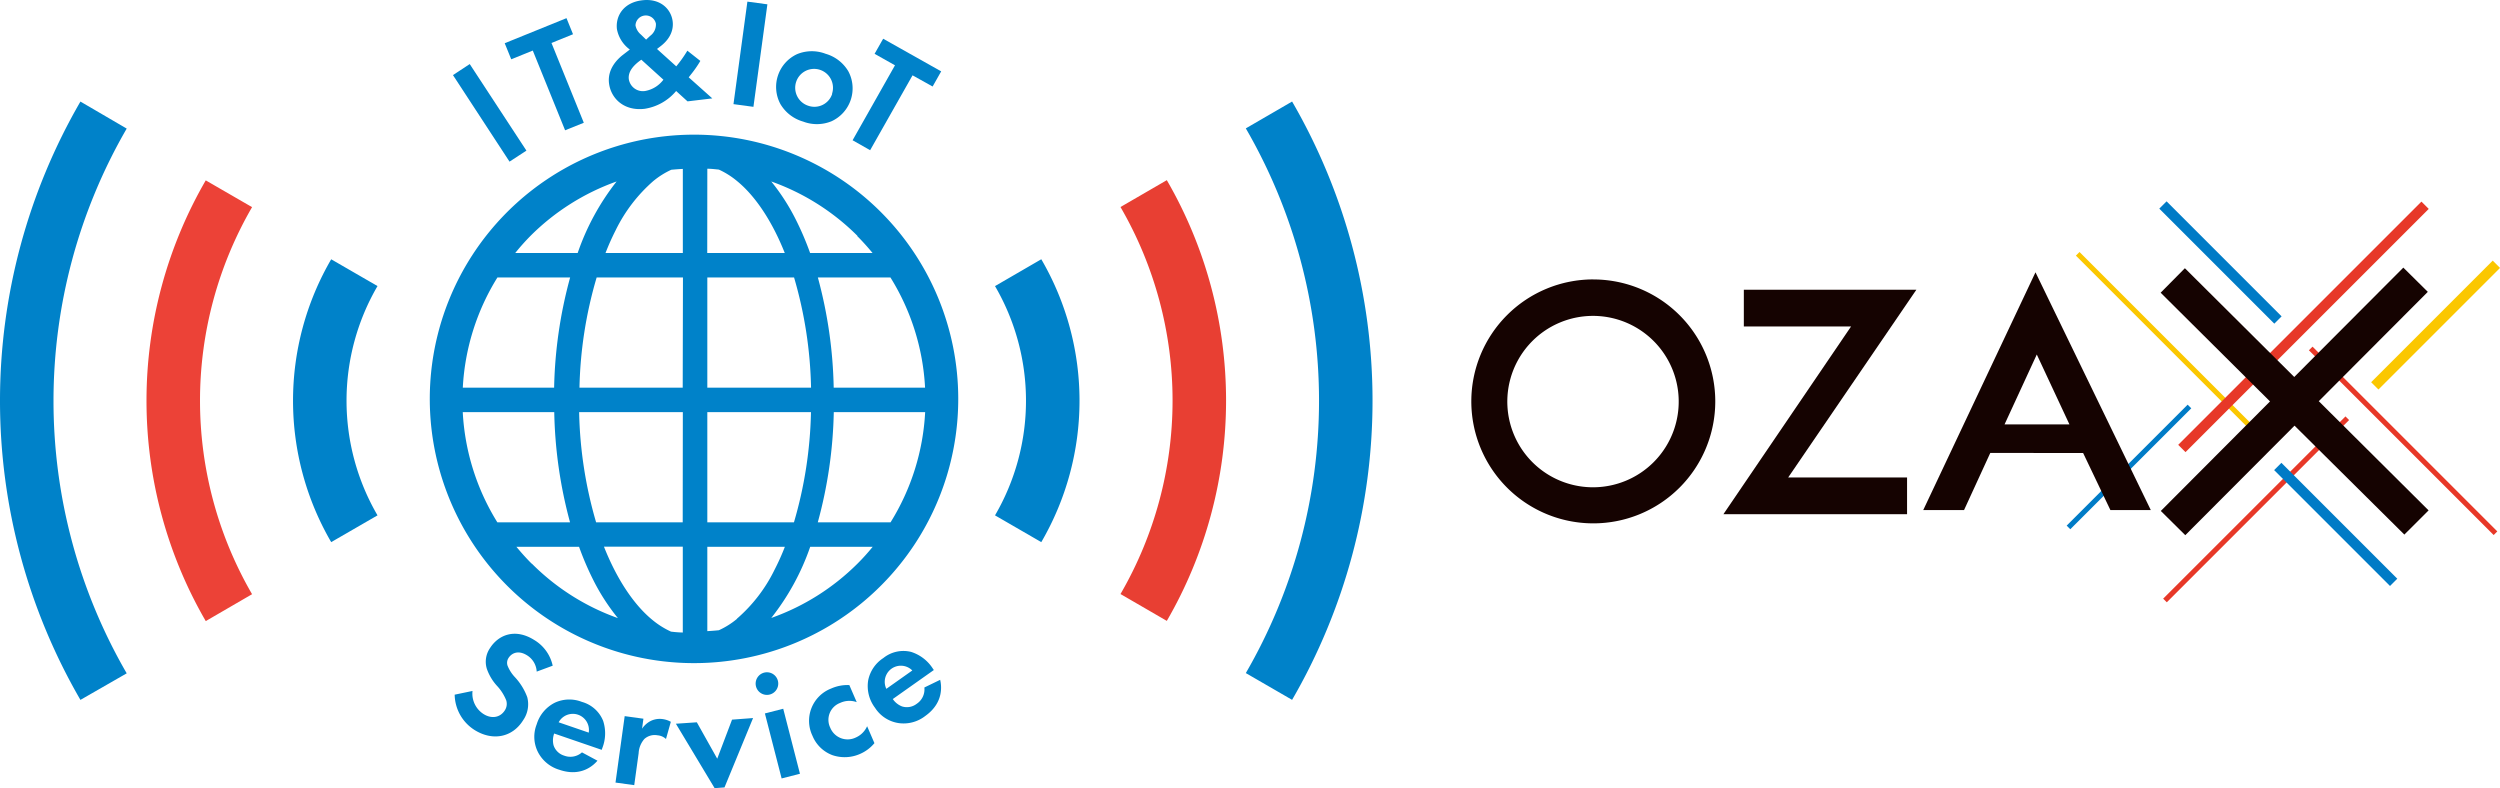 <svg xmlns="http://www.w3.org/2000/svg" viewBox="0 0 612.63 193.16"><defs><style>.cls-1{fill:#0082c9;}.cls-2{fill:#ec4237;}.cls-3{fill:#e83f33;}.cls-4{fill:#007bc6;}.cls-5{fill:#fbc700;}.cls-6{fill:#e73828;}.cls-7{fill:#150301;}</style></defs><g id="レイヤー_2" data-name="レイヤー 2"><g id="logo_service_rgb"><g id="img_hd_dec_01"><g id="マスクグループ_5" data-name="マスクグループ 5"><g id="レイヤー_2-2" data-name="レイヤー 2"><g id="レイヤー_1-2" data-name="レイヤー 1"><path id="パス_6709" data-name="パス 6709" class="cls-1" d="M19.71,24.89h0a146.19,146.19,0,0,0,0,146.62L31.05,165a133.13,133.13,0,0,1,0-133.49Z"/><path id="パス_6710" data-name="パス 6710" class="cls-2" d="M61.77,145.61a94.53,94.53,0,0,1,0-94.85L50.42,44.2a107.67,107.67,0,0,0,0,108Z"/><path id="パス_6711" data-name="パス 6711" class="cls-1" d="M316.63,24.88l-11.34,6.58a133.11,133.11,0,0,1,0,133.48l11.34,6.56A146.19,146.19,0,0,0,316.63,24.88Z"/><path id="パス_6712" data-name="パス 6712" class="cls-3" d="M274.58,50.73a94.51,94.51,0,0,1,0,94.84l11.35,6.58a107.67,107.67,0,0,0,0-108Z"/><path id="パス_6713" data-name="パス 6713" class="cls-1" d="M92.51,126.29a55.79,55.79,0,0,1,0-56.19L81.16,63.54a68.88,68.88,0,0,0,0,69.31Z"/><path id="パス_6714" data-name="パス 6714" class="cls-1" d="M255.17,132.85a68.81,68.81,0,0,0,0-69.32l-11.34,6.58a55.77,55.77,0,0,1,0,56.18Z"/><path id="パス_6715" data-name="パス 6715" class="cls-1" d="M218.23,128H200.4a110,110,0,0,0,3.92-27h22.39A56.65,56.65,0,0,1,218.23,128Zm-8.12,10.14A56.69,56.69,0,0,1,189,151.43,59.14,59.14,0,0,0,198.54,134h15.31a52.51,52.51,0,0,1-3.74,4.14Zm-29.53,13.53a19.32,19.32,0,0,1-4.42,2.77c-.94.1-1.88.17-2.83.22V134h19a56.47,56.47,0,0,1-2.52,5.61A37.7,37.7,0,0,1,180.58,151.62ZM173.33,101h25.4a102.85,102.85,0,0,1-4.17,27H173.33Zm0-33h21.26a103,103,0,0,1,4.16,27H173.33Zm0-26.65c1,0,1.89.12,2.83.21a19.71,19.71,0,0,1,4.42,2.78c4.46,3.62,8.59,9.77,11.73,17.66h-19Zm36.74,16.5c1.32,1.32,2.57,2.71,3.75,4.15h-15.3a73.25,73.25,0,0,0-3.61-8.4A51.36,51.36,0,0,0,189,44.47a56.77,56.77,0,0,1,21.11,13.32ZM218.21,68a56.65,56.65,0,0,1,8.48,27H204.3a110.58,110.58,0,0,0-3.88-27ZM167.3,62H148.38a61.31,61.31,0,0,1,2.51-5.62,38.23,38.23,0,0,1,9.19-12,19.93,19.93,0,0,1,4.42-2.78c.94-.09,1.88-.16,2.83-.21V62Zm0,33H142a102.61,102.61,0,0,1,4.21-27h21.15Zm0,33H146.08a102.83,102.83,0,0,1-4.16-27h25.41Zm0,27a27.51,27.51,0,0,1-2.87-.22,20.38,20.38,0,0,1-4.5-2.82c-4.54-3.69-8.74-9.94-11.93-18h19.32v21Zm-37-16.86c-1.31-1.31-2.56-2.7-3.75-4.14H141.9a72.56,72.56,0,0,0,3.62,8.4,50.76,50.76,0,0,0,5.9,9.07,56.51,56.51,0,0,1-21.09-13.35ZM121.88,128a56.76,56.76,0,0,1-8.48-27h22.42a110.43,110.43,0,0,0,3.87,27Zm0-60h17.83a110.15,110.15,0,0,0-3.92,27H113.41a56.73,56.73,0,0,1,8.48-27ZM130,57.8a56.76,56.76,0,0,1,21.1-13.33A59.61,59.61,0,0,0,141.56,62h-15.3C127.45,60.51,128.7,59.12,130,57.8ZM170.06,33A64.75,64.75,0,1,0,234.82,97.7,64.75,64.75,0,0,0,170.06,33Z"/><rect id="長方形_17030" data-name="長方形 17030" class="cls-4" x="500.75" y="113.8" width="41.92" height="1.26" transform="translate(71.84 402.34) rotate(-44.99)"/><rect id="長方形_17031" data-name="長方形 17031" class="cls-5" x="529.4" y="53.55" width="1.26" height="59.09" transform="translate(96.49 399.12) rotate(-45)"/><rect id="長方形_17032" data-name="長方形 17032" class="cls-6" x="588.25" y="76.02" width="1.26" height="64.03" transform="translate(96.09 448.04) rotate(-45)"/><rect id="長方形_17033" data-name="長方形 17033" class="cls-6" x="521.29" y="124.18" width="63.17" height="1.26" transform="translate(73.62 427.42) rotate(-44.99)"/><rect id="長方形_17034" data-name="長方形 17034" class="cls-6" x="522.33" y="78.83" width="84.29" height="2.53" transform="translate(108.69 422.61) rotate(-45)"/><rect id="長方形_17035" data-name="長方形 17035" class="cls-4" x="542.86" y="44.39" width="2.53" height="39.86" transform="translate(113.89 403.6) rotate(-45)"/><rect id="長方形_17036" data-name="長方形 17036" class="cls-5" x="575.77" y="78.39" width="42.14" height="2.53" transform="translate(118.49 445.36) rotate(-45)"/><rect id="長方形_17037" data-name="長方形 17037" class="cls-4" x="571.11" y="108.42" width="2.52" height="40.16" transform="translate(76.78 442.37) rotate(-45)"/><path id="パス_6722" data-name="パス 6722" class="cls-7" d="M390.45,68.47a29.89,29.89,0,1,0,29.88,29.9h0a29.89,29.89,0,0,0-29.88-29.89m-.13,50.93a21,21,0,1,1,14.88-6.13,21,21,0,0,1-14.88,6.13"/><path id="パス_6723" data-name="パス 6723" class="cls-7" d="M427.33,71h42.28L438.2,117h29.13v9h-45l31.28-46H427.33Z"/><path id="パス_6724" data-name="パス 6724" class="cls-7" d="M498.8,66.73,527.06,125h-9.9l-6.69-14H487.72l-6.43,14h-10ZM507.12,104l-8-17.13L491.22,104Z"/><path id="パス_6725" data-name="パス 6725" class="cls-7" d="M595.13,125.07,568.22,98.31l26.72-26.79-6-5.94-26.73,26.8-26.8-26.65-5.94,6,26.8,26.64-26.76,26.84,6,5.94,26.77-26.84L589.19,131Z"/></g></g></g></g><path class="cls-1" d="M115.11,15.7,129,36.91l-4.14,2.7L111,18.4Z"/><path class="cls-1" d="M135.14,10.53l7.92,19.55-4.58,1.85-7.92-19.54-5.28,2.14-1.6-3.94,15.14-6.14,1.6,3.94Z"/><path class="cls-1" d="M171.62,14.93a27.61,27.61,0,0,1-2.35,3.38l-.5.64,5.78,5.16-6.07.73-2.79-2.54a12.57,12.57,0,0,1-7.7,4.36c-5.17.62-8.32-2.64-8.75-6.26s2.22-6,3.28-6.86l1.82-1.4a8,8,0,0,1-3.16-5C150.81,4,152.7.63,157.37.07c4.38-.53,7.1,2.1,7.47,5.19.22,1.81-.39,4.06-2.88,6L161,12l4.72,4.26a30.74,30.74,0,0,0,2.72-3.84Zm-14.46-.3c-1.8,1.25-3.3,2.84-3.07,4.77a3.49,3.49,0,0,0,4.1,2.88,7.2,7.2,0,0,0,4.38-2.75Zm1.17-4.92,1-.93a3.43,3.43,0,0,0,1.4-3,2.53,2.53,0,0,0-5,.45,3.84,3.84,0,0,0,1.34,2.25Z"/><path class="cls-1" d="M188.05,1.06l-3.42,25.12-4.89-.66L183.15.4Z"/><path class="cls-1" d="M207.89,17.48A8.87,8.87,0,0,1,203.8,29.7a9.45,9.45,0,0,1-7,.09,9.48,9.48,0,0,1-5.57-4.31,8.86,8.86,0,0,1,4.09-12.21,9.45,9.45,0,0,1,7-.09A9.51,9.51,0,0,1,207.89,17.48Zm-4,5.49a4.63,4.63,0,1,0-5.87,2.93A4.58,4.58,0,0,0,203.93,23Z"/><path class="cls-1" d="M223.62,18.46,213.23,36.81l-4.3-2.44L219.32,16l-5-2.81,2.1-3.7,14.22,8-2.1,3.71Z"/><path class="cls-1" d="M131.52,164.58a5,5,0,0,0-2.38-4c-2.26-1.4-3.85-.42-4.53.67a2.17,2.17,0,0,0-.23,1.88,8.89,8.89,0,0,0,1.82,2.83,14.68,14.68,0,0,1,3,4.87,6.86,6.86,0,0,1-1,5.66c-2.6,4.19-7.42,5.18-11.87,2.42a10.44,10.44,0,0,1-4.91-8.68l4.37-.91a5.94,5.94,0,0,0,2.74,5.68c1.9,1.18,4,.9,5.17-.91a2.93,2.93,0,0,0,.36-2.45,11.44,11.44,0,0,0-2.34-3.65,12.1,12.1,0,0,1-2.42-4.1,5.89,5.89,0,0,1,.77-5.06c2-3.17,6.06-5,10.84-2a9.74,9.74,0,0,1,4.53,6.3Z"/><path class="cls-1" d="M146.41,186.41c-.86,1-3.89,4.09-9.32,2.23a8.66,8.66,0,0,1-5.21-4.24,8.28,8.28,0,0,1-.36-6.91,8.75,8.75,0,0,1,4.46-5.3,8.43,8.43,0,0,1,6.61-.19,7.88,7.88,0,0,1,5.21,4.64,9.86,9.86,0,0,1-.23,6.75l-.12.36-11.65-4a4.92,4.92,0,0,0-.15,2.88,3.94,3.94,0,0,0,2.63,2.55,4.26,4.26,0,0,0,4.33-.81Zm-2.14-6.88A3.95,3.95,0,0,0,136.9,177Z"/><path class="cls-1" d="M153.08,175.49l4.59.63-.33,2.45a5.56,5.56,0,0,1,2.34-2,5.08,5.08,0,0,1,2.81-.34,5.7,5.7,0,0,1,1.9.65l-1.19,4.21a3.45,3.45,0,0,0-2.06-.9,3.79,3.79,0,0,0-3.23.89,5.71,5.71,0,0,0-1.41,3.49l-1.08,7.83-4.59-.63Z"/><path class="cls-1" d="M170.76,177l5,8.92,3.63-9.57,5.15-.39-7,17-2.42.18-9.49-15.79Z"/><path class="cls-1" d="M187.26,164.83a2.77,2.77,0,1,1-2,3.38A2.78,2.78,0,0,1,187.26,164.83Zm4.67,8.85,4.1,15.93-4.49,1.15-4.1-15.93Z"/><path class="cls-1" d="M209.94,172.06a5.34,5.34,0,0,0-4.06.19,4.42,4.42,0,0,0-2.42,6.09,4.59,4.59,0,0,0,6.25,2.39,5.4,5.4,0,0,0,2.78-2.77l1.79,4.15a9.45,9.45,0,0,1-3.5,2.63,9.31,9.31,0,0,1-6.77.32,8.48,8.48,0,0,1-4.91-4.75,8.48,8.48,0,0,1,4.56-11.58,9.86,9.86,0,0,1,4.47-.85Z"/><path class="cls-1" d="M230.39,166.59c.3,1.28,1,5.55-3.65,8.86a8.63,8.63,0,0,1-6.49,1.75,8.31,8.31,0,0,1-5.82-3.75,8.81,8.81,0,0,1-1.68-6.73,8.49,8.49,0,0,1,3.72-5.47,7.85,7.85,0,0,1,6.8-1.5,9.87,9.87,0,0,1,5.35,4.13l.22.31-10.06,7.11a4.87,4.87,0,0,0,2.26,1.81,3.94,3.94,0,0,0,3.6-.64,4.25,4.25,0,0,0,1.88-4Zm-6.83-2.29a3.95,3.95,0,0,0-6.36,4.5Z"/></g></g></svg>